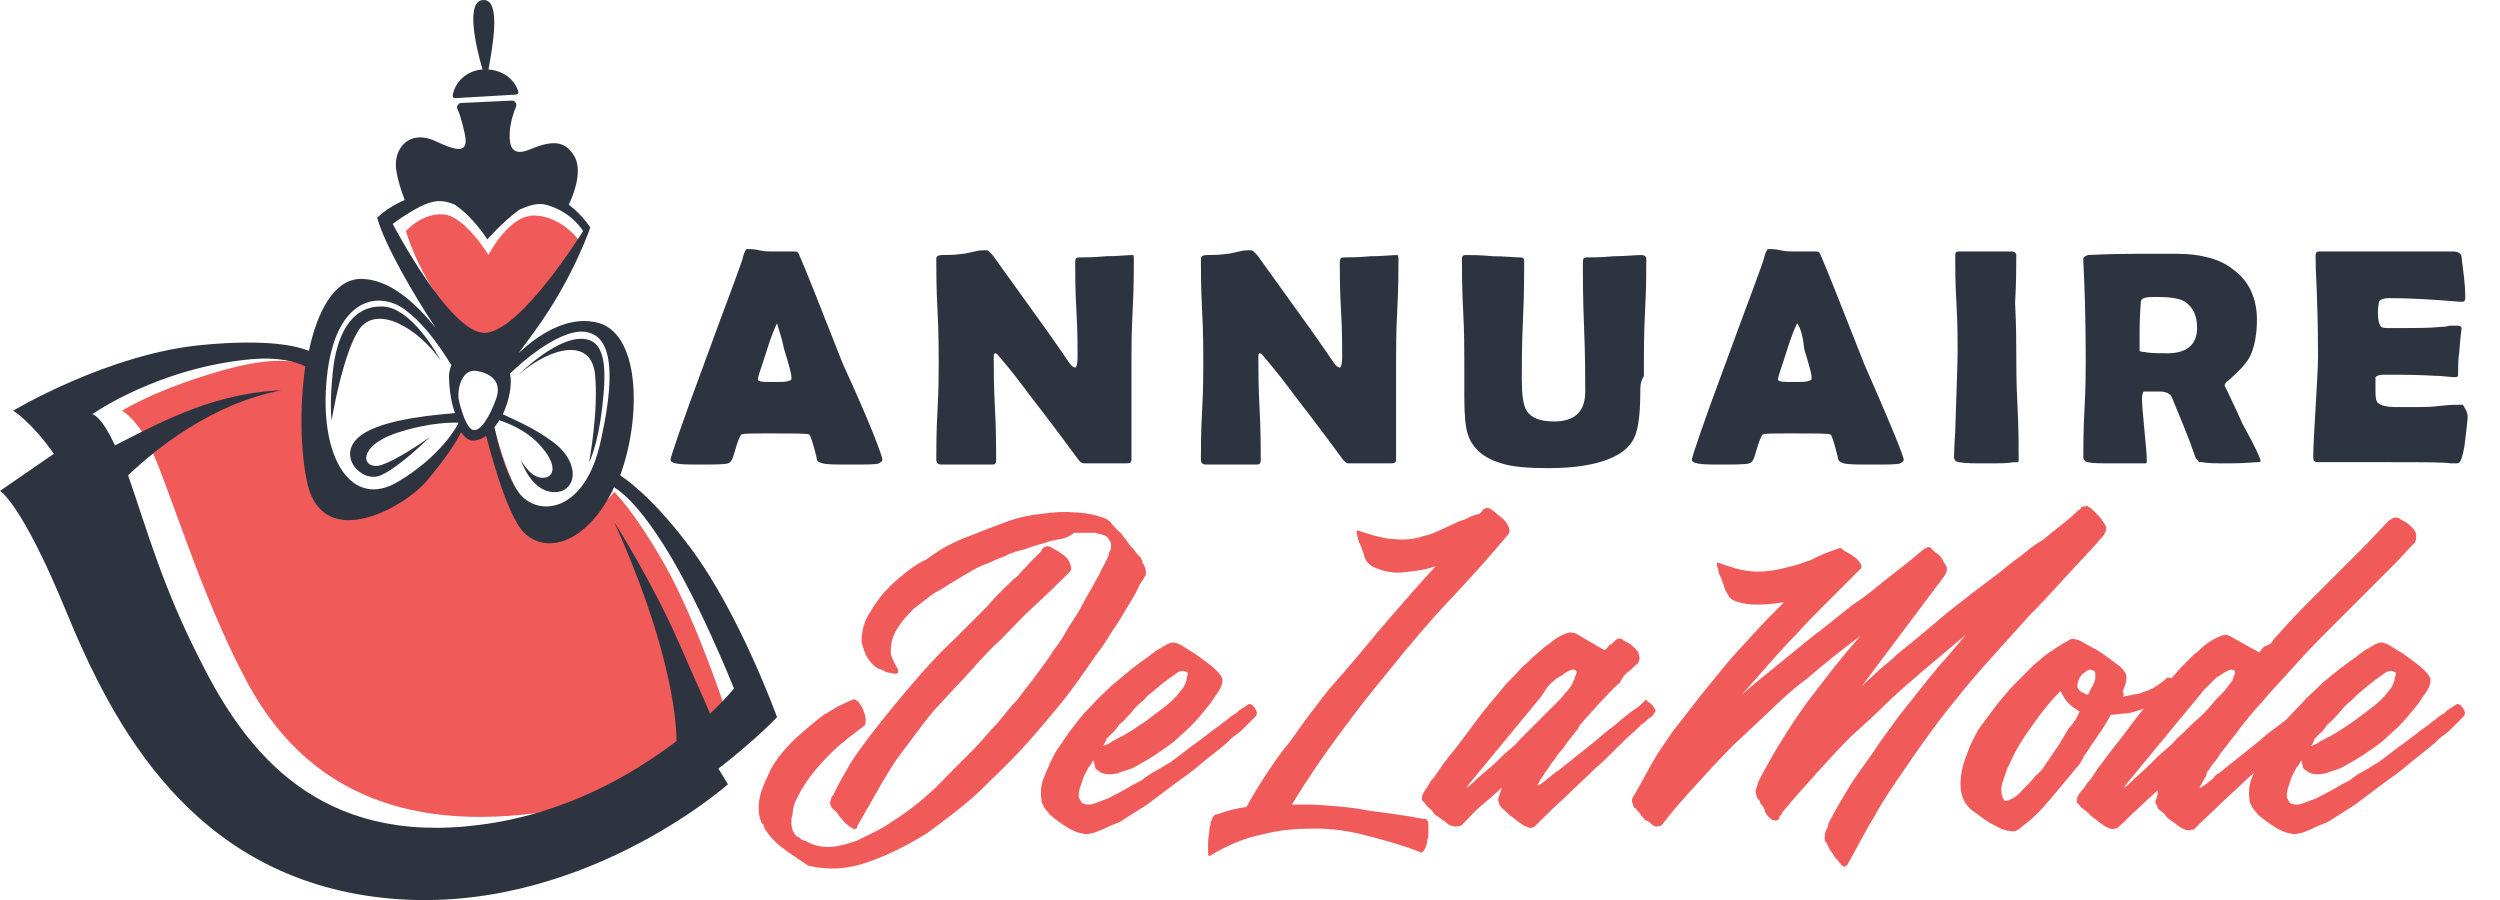 <?xml version="1.0" encoding="utf-8"?>
<!-- Generator: Adobe Illustrator 24.1.0, SVG Export Plug-In . SVG Version: 6.00 Build 0)  -->
<svg version="1.1" id="Layer_1" xmlns="http://www.w3.org/2000/svg" xmlns:xlink="http://www.w3.org/1999/xlink" x="0px" y="0px"
	 width="208.8px" height="75.2px" viewBox="0 0 208.8 75.2" style="enable-background:new 0 0 208.8 75.2;" xml:space="preserve">
<style type="text/css">
	.st0{fill:#2E343F;}
	.st1{fill:#F05B5A;}
</style>
<g>
	<path class="st0" d="M73.7,38.4c0,0.1-0.1,0.2-0.3,0.3s-1,0.1-2.4,0.1c-1.2,0-1.9,0-2.3-0.1s-0.5-0.2-0.5-0.5
		c-0.3-1.2-0.5-1.8-0.6-1.9c-0.1-0.1-1.2-0.1-3.4-0.1c-1.4,0-2.2,0-2.3,0.1c-0.1,0.1-0.3,0.6-0.5,1.3c-0.2,0.7-0.3,1-0.6,1.1
		c-0.3,0.1-1.2,0.1-2.9,0.1c-1.2,0-1.9-0.1-1.9-0.4c0-0.2,0.9-2.9,2.8-8c2-5.5,3.2-8.5,3.3-9.1c0.1-0.3,0.2-0.5,0.3-0.5
		c0.2,0,0.6,0,1,0.1c0.4,0.1,0.8,0.1,1,0.1c0.2,0,0.5,0,1,0c0.4,0,0.7,0,1,0c0.2,0,0.3,0.1,0.4,0.4c0.4,0.9,1.6,3.9,3.6,9
		C72.7,35.4,73.7,38.1,73.7,38.4z M64.9,27c-0.2,0.4-0.5,1.1-0.9,2.4c-0.4,1.3-0.7,2-0.7,2.3c0,0.1,0.2,0.2,0.7,0.2
		c0.3,0,0.7,0,1.2,0c0.5,0,0.8-0.1,0.9-0.2c0,0,0-0.1,0-0.2c0-0.3-0.2-1-0.6-2.3C65.3,28.2,65,27.4,64.9,27z"/>
	<path class="st0" d="M94.7,21.6c0,0.9,0,2.4-0.1,4.3s-0.1,3.3-0.1,4.3v8.2c0,0.2-0.1,0.3-0.4,0.3c-0.2,0-0.5,0-0.9,0
		c-0.4,0-0.7,0-0.9,0c-0.2,0-0.5,0-0.9,0c-0.4,0-0.7,0-0.9,0c-0.1,0-0.3-0.1-0.5-0.4c-0.6-0.8-1.9-2.6-4-5.3
		c-0.6-0.8-1.4-1.9-2.7-3.4c0,0-0.1-0.1-0.2-0.1c-0.1,0.1-0.1,0.1-0.1,0.3c0,0.9,0,2.5,0.1,4.3c0.1,1.8,0.1,3.4,0.1,4.3
		c0,0.3-0.1,0.4-0.3,0.4h-4.3c-0.2,0-0.4-0.1-0.4-0.4c0-0.9,0-2.3,0.1-4.1s0.1-3.2,0.1-4.1c0-0.9,0-2.4-0.1-4.3s-0.1-3.3-0.1-4.3
		c0-0.2,0.2-0.3,0.5-0.3c0.5,0,1,0,1.7-0.1c0.2,0,0.5-0.1,1-0.2c0.4-0.1,0.7-0.1,1-0.1c0.1,0,0.2,0.1,0.5,0.4l4.6,6.4
		c0.4,0.6,1,1.4,1.8,2.6c0.2,0.3,0.4,0.4,0.5,0.4s0.2-0.3,0.2-0.9c0-0.9,0-2.2-0.1-3.9c-0.1-1.7-0.1-3.1-0.1-4
		c0-0.3,0.1-0.4,0.3-0.4c0.5,0,1.2,0,2.3-0.1c1,0,1.7-0.1,2.3-0.1C94.6,21.2,94.7,21.3,94.7,21.6z"/>
	<path class="st0" d="M116.8,21.6c0,0.9,0,2.4-0.1,4.3s-0.1,3.3-0.1,4.3v8.2c0,0.2-0.1,0.3-0.4,0.3c-0.2,0-0.5,0-0.9,0
		c-0.4,0-0.7,0-0.9,0c-0.2,0-0.5,0-0.9,0c-0.4,0-0.7,0-0.9,0c-0.1,0-0.3-0.1-0.5-0.4c-0.6-0.8-1.9-2.6-4-5.3
		c-0.6-0.8-1.4-1.9-2.7-3.4c0,0-0.1-0.1-0.2-0.1c-0.1,0.1-0.1,0.1-0.1,0.3c0,0.9,0,2.5,0.1,4.3c0.1,1.8,0.1,3.4,0.1,4.3
		c0,0.3-0.1,0.4-0.3,0.4h-4.3c-0.2,0-0.4-0.1-0.4-0.4c0-0.9,0-2.3,0.1-4.1s0.1-3.2,0.1-4.1c0-0.9,0-2.4-0.1-4.3s-0.1-3.3-0.1-4.3
		c0-0.2,0.2-0.3,0.5-0.3c0.5,0,1,0,1.7-0.1c0.2,0,0.5-0.1,1-0.2c0.4-0.1,0.7-0.1,1-0.1c0.1,0,0.2,0.1,0.5,0.4l4.6,6.4
		c0.4,0.6,1,1.4,1.8,2.6c0.2,0.3,0.4,0.4,0.5,0.4s0.2-0.3,0.2-0.9c0-0.9,0-2.2-0.1-3.9c-0.1-1.7-0.1-3.1-0.1-4
		c0-0.3,0.1-0.4,0.3-0.4c0.5,0,1.2,0,2.3-0.1c1,0,1.7-0.1,2.3-0.1C116.6,21.2,116.8,21.3,116.8,21.6z"/>
	<path class="st0" d="M137,32.6c0,2.2-0.2,3.6-0.7,4.3c-0.9,1.4-3.3,2.2-7,2.2c-1.6,0-3-0.1-3.9-0.4c-1.4-0.4-2.4-1.2-2.8-2.4
		c-0.2-0.6-0.3-1.6-0.3-3.1c0-0.3,0-0.8,0-1.5s0-1.1,0-1.5c0-0.9,0-2.5-0.1-4.3c-0.1-1.9-0.1-3.4-0.1-4.3c0-0.2,0.1-0.3,0.3-0.3
		c0.5,0,1.2,0,2.3,0.1c1,0,1.7,0.1,2.3,0.1c0.2,0,0.3,0.1,0.3,0.3c0,1.1,0,2.8-0.1,4.9c-0.1,2.2-0.1,3.8-0.1,4.9
		c0,1.3,0.1,2.2,0.4,2.7c0.4,0.6,1.1,0.9,2.3,0.9c1.7,0,2.6-0.8,2.6-2.5c0-1.2,0-3-0.1-5.4c-0.1-2.5-0.1-4.2-0.1-5.4
		c0-0.3,0.1-0.4,0.3-0.4c0.5,0,1.2,0,2.3-0.1c1,0,1.7-0.1,2.3-0.1c0.2,0,0.4,0.1,0.4,0.3c0,0.9,0,2.4-0.1,4.3s-0.1,3.4-0.1,4.3
		c0,0.3,0,0.7,0,1.2C137,31.9,137,32.3,137,32.6z"/>
	<path class="st0" d="M159,38.4c0,0.1-0.1,0.2-0.3,0.3s-1,0.1-2.4,0.1c-1.2,0-1.9,0-2.3-0.1c-0.3-0.1-0.5-0.2-0.5-0.5
		c-0.3-1.2-0.5-1.8-0.6-1.9c-0.1-0.1-1.2-0.1-3.4-0.1c-1.4,0-2.2,0-2.3,0.1c-0.1,0.1-0.3,0.6-0.5,1.3s-0.3,1-0.6,1.1
		c-0.3,0.1-1.2,0.1-2.9,0.1c-1.2,0-1.9-0.1-1.9-0.4c0-0.2,0.9-2.9,2.8-8c2-5.5,3.2-8.5,3.3-9.1c0.1-0.3,0.2-0.5,0.3-0.5
		c0.2,0,0.6,0,1,0.1c0.4,0.1,0.8,0.1,1,0.1c0.2,0,0.5,0,1,0s0.7,0,1,0c0.2,0,0.3,0.1,0.4,0.4c0.4,0.9,1.6,3.9,3.6,9
		C157.9,35.4,159,38.1,159,38.4z M150.1,27c-0.2,0.4-0.5,1.1-0.9,2.4c-0.4,1.3-0.7,2-0.7,2.3c0,0.1,0.2,0.2,0.7,0.2
		c0.3,0,0.7,0,1.2,0c0.5,0,0.8-0.1,0.9-0.2c0,0,0-0.1,0-0.2c0-0.3-0.2-1-0.6-2.3C150.6,28.2,150.4,27.4,150.1,27z"/>
	<path class="st0" d="M168.4,29.5c0,1,0,2.5,0.1,4.4c0.1,1.9,0.1,3.5,0.1,4.4c0,0.2,0,0.3-0.1,0.3c0,0-0.1,0-0.3,0
		c-0.5,0.1-1.2,0.1-2.2,0.1c-1.2,0-1.9,0-2.4-0.1c-0.2,0-0.4-0.2-0.4-0.4c0,0.1,0-0.6,0.1-2.2c0.1-3.4,0.2-5.5,0.2-6.7
		c0-0.9,0-2.3-0.1-4c-0.1-1.7-0.1-3.1-0.1-4c0-0.2,0.1-0.3,0.3-0.3c0.3,0,0.6,0,1.1,0s0.9,0,1.1,0c0.3,0,0.6,0,1.1,0s0.9,0,1.1,0
		c0.2,0,0.4,0.1,0.4,0.3c0,0.9,0,2.3-0.1,4C168.4,27.3,168.4,28.6,168.4,29.5z"/>
	<path class="st0" d="M188.8,38.5c0,0.1-0.1,0.1-0.2,0.1c-0.3,0-1.1,0.1-2.4,0.1c-1.1,0-1.8,0-2.3-0.1c-0.2,0-0.3,0-0.3-0.1
		c0,0-0.1-0.1-0.2-0.2c-0.1-0.3-0.3-0.8-0.5-1.4c-0.3-0.8-0.8-2-1.5-3.7c-0.1-0.3-0.5-0.5-1-0.5c0.2,0-0.2,0-1.3,0
		c-0.1,0-0.2,0.2-0.2,0.6c0,0.6,0.1,1.4,0.2,2.6c0.1,1.1,0.2,1.9,0.2,2.6c0,0.1,0,0.2-0.1,0.2s-0.2,0-0.3,0c-0.5,0-1.2,0-2.3,0
		c-1.2,0-1.9,0-2.2-0.1c-0.2,0-0.4-0.2-0.4-0.4c0-0.9,0-2.3,0.1-4.1s0.1-3.2,0.1-4.1c0-3.5-0.1-6.2-0.2-8.2v-0.2
		c0-0.1,0.1-0.2,0.4-0.3c0.3,0,1.5-0.1,3.8-0.1c1.5,0,2.8,0,3.7,0c1.8,0,3.5,0.4,4.6,1.3c1.3,0.9,2,2.4,2,4.2c0,1.2-0.2,2.2-0.5,2.9
		c-0.3,0.7-1,1.4-1.9,2.2c-0.2,0.1-0.3,0.3-0.3,0.4c0,0,0.5,1,1.5,3.2C188.4,37.4,188.8,38.3,188.8,38.5z M183.5,27.4
		c0-1-0.3-1.7-1-2.2c-0.5-0.3-1.3-0.4-2.5-0.4c-0.8,0-1.2,0.1-1.2,0.4c0,0.3-0.1,1.1-0.1,2.5c0,0.2,0,0.5,0,0.8c0,0.4,0,0.6,0,0.8
		c0,0,0.1,0.1,0.4,0.1c0.5,0.1,1,0.1,1.6,0.1C182.6,29.6,183.5,28.8,183.5,27.4z"/>
	<path class="st0" d="M206.1,34.8c0,0.3-0.1,1-0.2,1.9c-0.1,1-0.3,1.6-0.4,1.8c-0.1,0.2-0.2,0.2-0.4,0.2c-0.1,0-0.2,0-0.4,0
		c-0.6-0.1-2.4-0.1-5.3-0.1c-0.6,0-1.6,0-2.9,0s-2.3,0-2.9,0c-0.3,0-0.4-0.1-0.4-0.4c0-0.9,0.1-2.4,0.2-4.2c0.1-1.8,0.2-3.3,0.2-4.2
		s0-2.7-0.1-5.3c0-0.6-0.1-1.6-0.1-3v-0.2c0-0.2,0.1-0.3,0.3-0.3c0.6,0,1.5,0,2.8,0s2.2,0,2.8,0s1.5,0,2.8,0s2.2,0,2.8,0
		c0.4,0,0.7,0.2,0.7,0.5c0,0.2,0.1,0.8,0.2,1.7c0.1,0.9,0.1,1.5,0.1,1.7s-0.1,0.3-0.2,0.3c0,0-0.1,0-0.3,0c-2.3-0.2-4.2-0.3-5.9-0.3
		c-0.4,0-0.7,0.1-0.8,0.3c0,0.1-0.1,0.4-0.1,0.9c0,0.6,0.1,0.9,0.2,1.1c0.1,0.2,0.4,0.2,0.8,0.2c0.1,0,0.2,0,0.5,0
		c0.2,0,0.4,0,0.6,0c1,0,2.2,0,3.2-0.1c0.1,0,0.3,0,0.7-0.1c0.3,0,0.5,0,0.7,0s0.3,0.1,0.3,0.3c0-0.2-0.1,0.5-0.2,1.9
		c-0.1,0.6-0.1,1.3-0.1,1.9c0,0.2-0.1,0.2-0.4,0.2l-1.1-0.1c-0.5,0-1.5-0.1-3.3-0.1H199c-0.3,0-0.5,0.1-0.6,0.2c0,0,0,0.3,0,0.8
		c0,0.6,0,1,0.1,1.2c0.1,0.3,0.7,0.5,1.6,0.5c0,0,0.6,0,1.8,0c0.4,0,1.1,0,1.9-0.1s1.5-0.1,1.9-0.1C206,34.3,206.1,34.5,206.1,34.8z
		"/>
</g>
<g>
	<path class="st1" d="M25.9,30.7c0,0-1.5-1.4-7.2,0.2c-5.7,1.6-8.5,3.4-8.5,3.4s1.2,0.7,2.2,2.7c1.7,3.5,4.3,12.6,8.2,19.9
		c3,5.6,8.7,11.8,20.8,11.3s16.1-6,16.1-6l3.1-2.9c0,0-2.3-7.1-5-12c-2.8-4.9-4.3-6.2-4.3-6.2s-3,3.8-5.6,2.9
		c-2.6-0.9-4.4-8.2-4.4-8.2s-0.8,0.8-1.6,0.7s-1.2-0.9-1.2-0.9s-3.3,4.8-5.8,6s-5.1,0.9-5.8-2.8C26.1,35,26,30.9,26,30.9L25.9,30.7z
		"/>
	<path class="st1" d="M40.7,29.1c0,0-1.3-0.5-3.6-3.6c-2.3-3-3.2-6.2-3.2-6.2s1.3-1.5,3.1-1.4s3.8,3.4,3.8,3.4s1.7-3.4,3.9-3.3
		s3.6,2,3.6,2S43.3,29.4,40.7,29.1z"/>
	<g>
		<path class="st0" d="M38,8.2l5.1-0.3c0.1,0,0.2-0.1,0.2-0.2C43,6.6,42,5.9,40.8,5.8C41.1,4.1,41.9,0,40.4,0
			c-1.6,0-0.6,4.1-0.1,5.8C39,5.9,38,6.8,37.8,8C37.8,8.1,37.9,8.2,38,8.2z"/>
		<path class="st0" d="M64.9,59.9c0,0-3.1-8.6-7.2-14.1c-2.6-3.5-4.7-5.3-5.9-6.1c1.8-4.9,1.7-12.1-2.1-12.8
			c-2.5-0.5-4.9,1.2-6.4,2.6c0.4-0.5,0.8-1.1,1.4-1.9c3.2-4.4,4.6-8.6,4.6-8.6s-0.7-1.1-1.8-1.9c0.3-0.6,1.2-2.7,0.5-4
			c-0.8-1.4-1.9-1.4-3.8-0.6c-1.7,0.7-1.7-0.7-1.6-1.8c0.1-0.7,0.3-1.3,0.5-1.8c0.1-0.2-0.1-0.5-0.3-0.5l-4.3,0.2
			c-0.2,0-0.4,0.3-0.3,0.5c0.2,0.4,0.4,1.1,0.6,2c0.4,1.7-0.5,1.6-2.4,0.7c-1.9-0.9-3.1,0.2-3.3,1.5c-0.2,0.9,0.4,2.6,0.7,3.4
			c-1.6,0.7-2.3,1.5-2.3,1.5c0.7,2.4,3.1,6.5,4.9,9.2c-1.6-2-3.9-4.2-6.4-4.1c-2.1,0.1-3.5,2.7-4.2,6c-1-0.4-3.4-1-8.8-0.5
			c-7.9,0.7-15.9,5.5-15.9,5.5s1.5,0.9,3.4,3.6L0,41c0,0,1.8,1,5.5,10C9.4,60.5,16,73.3,32.1,75s28.7-9.5,28.7-9.5L60,64.2
			C63.1,61.8,64.9,59.9,64.9,59.9z M50.2,36.7c-1.3,6.3-5.4,6.5-6.9,4.4c-1.2-1.7-1.8-4.5-2-5.4c0.1-0.2,0.3-0.4,0.4-0.6
			c0.6,0.2,2.3,0.8,3.5,2.2c1.5,1.7,1,2.7,0,2.6c-1-0.1-1.7-1.5-1.7-1.5s0.8,2.6,2.7,2.7c1.9,0.1,2.4-2.3,0.1-4.1
			c-1.7-1.3-3.5-2-4.3-2.4c0.5-1.1,0.8-2.4,0.6-3.4c0,0,3.3-3.3,5.8-3.5C50.9,27.6,51.6,30.4,50.2,36.7z M38.3,33.3
			c-0.1-0.9,0.3-2.6,1.6-2.3c1.1,0.2,2.1,0.9,1.5,2.4c-0.5,1.4-1.3,2.7-1.9,2.5C39,35.8,38.5,34.3,38.3,33.3z M36,16.9
			c0.7-0.2,1.3-0.1,2,0.2c1.6,1.1,2.7,2.9,2.7,2.9s1.3-1.5,2.7-2.5c0.7-0.3,1.5-0.6,2.2-0.4c2.2,0.6,3.1,2.2,3.1,2.2
			s-5.2,8.4-8.2,8.5c-2.9,0.1-7.7-9.1-7.7-9.1S34.8,17.2,36,16.9z M27.3,31.5c0.7-6.8,4.5-7.3,6.7-5.5c1.8,1.4,3.2,3.7,3.7,4.5
			c-0.1,0.2-0.2,0.6-0.2,0.9c0,0.7,0.1,2,0.5,3.1c-0.9,0.1-6,0.4-7.9,1.9c-2.1,1.6,0.1,4,1.7,3.3s4.1-3.2,4.1-3.2s-2.9,2.1-4.3,2.4
			c-1.4,0.2-1.7-1.6,1.4-2.7c3-1,5-0.9,5.3-0.9l0,0c-0.1,0.3-1.5,2.8-5,4.9C29.4,42.6,26.6,38.3,27.3,31.5z M59.3,59.6
			c-0.4-1-1.2-2.7-2.5-5.7c-2.3-5.3-5.5-10.3-5.5-10.3c4.5,10,5.2,16.1,5.2,18.3c-3.7,2.8-9.3,6.1-16.5,7
			c-13.3,1.7-19.4-6-23.2-13.6c-3.2-6.2-4.5-11-6.1-15.6c2.3-2.2,7-6,12.8-7.1c0,0-3.6,0-8,1.8c-2.5,1-4.5,2.1-5.9,2.8
			c-1.2-2.6-1.9-2.6-1.9-2.6S13.2,30.7,21,30c2.2-0.2,3.7,0.2,4.5,0.6c-0.5,3.4-0.4,7.3,0.2,9.9c1.4,5.6,8.1,1.9,10-0.4
			c1.5-1.8,2.5-3.3,2.8-4c0.3,0.4,0.6,0.7,1,0.7c0.3,0,0.7-0.1,1.1-0.4c0.3,1.1,1.6,6.2,3,7.9c1.7,2,5.2,1.4,7.6-3.4
			c0-0.1,0.1-0.2,0.1-0.2c0.8,0.5,2,1.6,3.6,4c3.2,4.7,6.4,12.8,6.4,12.8S60.6,58.4,59.3,59.6z"/>
		<path class="st0" d="M49.7,31.3c0.3,3.1-0.5,7.3-0.5,7.3s0.7-1.2,1.1-4.6c0.4-3.4,0.3-5.8-1.9-5.7c-2.2,0.1-5.1,3-5.1,3
			C46.1,28.9,49.4,28.2,49.7,31.3z"/>
		<path class="st0" d="M36.8,30.1c0,0-2.4-4.6-5-4.5c-2.6,0-3.7,2.6-4,5.4c-0.3,2.9-0.1,4.1-0.1,4.1s0.9-5.5,2.3-7.6
			C31.5,25.4,34.9,27.4,36.8,30.1z"/>
	</g>
</g>
<g>
	<path class="st1" d="M88.7,45c-0.6,0.1-1.1,0.2-1.6,0.4c-0.5,0.1-1,0.3-1.6,0.5c-0.5,0.1-1.1,0.3-1.7,0.6c-0.6,0.2-1.1,0.5-1.7,0.7
		c-0.5,0.2-1,0.5-1.5,0.8s-1,0.6-1.5,0.9c-0.4,0.3-0.9,0.5-1.3,0.8c-0.4,0.3-0.8,0.6-1.3,1c-0.3,0.2-0.5,0.5-0.8,0.8
		c-0.3,0.3-0.5,0.6-0.7,0.9c-0.2,0.3-0.4,0.7-0.5,1.1c-0.1,0.4-0.1,0.7-0.1,1.1c0.1,0.4,0.3,0.8,0.6,1.3c0,0,0,0,0,0h0v0.1
		c0,0.1,0,0.1,0,0.1c0,0,0,0.1,0,0.1H75c-0.1,0.1-0.3,0.1-0.6,0c-0.3,0-0.5-0.1-0.6-0.2c-0.2-0.1-0.4-0.1-0.5-0.2
		c-0.2-0.1-0.3-0.2-0.4-0.3c-0.5-0.5-0.7-1-0.9-1.7c-0.1-0.5,0-0.9,0.1-1.4c0.1-0.4,0.3-0.9,0.6-1.3c0.2-0.4,0.5-0.8,0.8-1.2
		c0.3-0.4,0.6-0.7,0.9-1c0.4-0.4,0.9-0.8,1.4-1.2c0.5-0.4,1-0.7,1.6-1c0.6-0.4,1.1-0.8,1.7-1.1c0.6-0.3,1.2-0.6,1.8-0.8
		c1-0.4,2-0.8,3.1-1.2s2.1-0.6,3.1-0.7c0.8-0.1,1.7-0.2,2.6-0.1c0.9,0,1.8,0.2,2.6,0.5c0.2,0.1,0.4,0.2,0.6,0.5
		c0.2,0.2,0.4,0.5,0.7,0.7c0.2,0.3,0.4,0.5,0.6,0.8c0.2,0.3,0.4,0.5,0.5,0.6c0.1,0.1,0.2,0.3,0.3,0.4c0.1,0.1,0.2,0.2,0.3,0.3
		c0,0.1,0.1,0.2,0.1,0.3c0,0.1,0.1,0.2,0.1,0.2c0.1,0.2,0.2,0.4,0.2,0.6c0,0.1,0,0.2,0,0.3c0,0.1-0.1,0.1-0.1,0.2
		c-0.1,0.1-0.1,0.2-0.2,0.3c-0.1,0.1-0.1,0.2-0.2,0.3c-0.2,0.5-0.5,1-0.8,1.5c-0.3,0.5-0.6,1-0.9,1.5c-0.4,0.6-0.8,1.2-1.1,1.7
		s-0.8,1.1-1.2,1.7c-0.9,1.3-1.8,2.6-2.8,3.8c-1,1.2-2,2.4-3.1,3.6c-1,1.1-2.2,2.2-3.5,3.5c-1.4,1.3-2.9,2.4-4.4,3.5
		c-1.6,1-3.2,1.8-4.9,2.4c-1.7,0.6-3.3,0.7-5,0.3c-0.6-0.4-1.2-0.8-1.9-1.3c-0.7-0.5-1.2-1-1.6-1.6c-0.1-0.1-0.2-0.3-0.2-0.4
		c0-0.1-0.1-0.2-0.2-0.3c-0.3-0.7-0.3-1.5-0.1-2.3c0.2-0.8,0.6-1.5,0.9-2.2c0.5-0.9,1.2-1.7,2-2.5c0.8-0.7,1.6-1.4,2.4-2
		c0.4-0.2,0.8-0.5,1.2-0.7c0.4-0.2,0.8-0.4,1.3-0.6c0.1,0,0.2,0.1,0.4,0.2c0.1,0.2,0.3,0.4,0.4,0.7c0.1,0.3,0.2,0.5,0.2,0.8
		c0,0.3,0,0.4-0.1,0.5c-0.9,0.7-1.9,1.4-2.8,2.3c-0.9,0.9-1.7,1.8-2.3,2.8c-0.2,0.3-0.4,0.7-0.6,1.1c-0.2,0.4-0.3,0.8-0.3,1.2
		c-0.1,0.2-0.1,0.5-0.1,0.8c0,0.3,0.1,0.6,0.3,0.9c0.1,0.1,0.1,0.2,0.3,0.2c0.1,0.1,0.3,0.3,0.5,0.3c0.2,0.1,0.4,0.2,0.6,0.3
		c0.6,0.2,1.2,0.3,1.9,0.2c0.7-0.1,1.3-0.3,1.9-0.5c0.6-0.3,1.2-0.6,1.8-0.9s1.1-0.7,1.6-1c1.5-1,2.9-2.2,4.2-3.6
		c0.7-0.7,1.4-1.4,2.1-2.1c0.7-0.7,1.3-1.5,2-2.2c0.6-0.7,1.1-1.4,1.7-2c0.5-0.7,1.1-1.4,1.6-2.1c0.5-0.7,1-1.3,1.4-2
		c0.5-0.6,0.9-1.3,1.3-2c0.4-0.6,0.8-1.2,1.1-1.8c0.3-0.6,0.7-1.2,1-1.8c0.1-0.2,0.3-0.5,0.4-0.7c0.1-0.2,0.2-0.5,0.4-0.8
		c0.1-0.2,0.2-0.4,0.3-0.6c0.1-0.2,0.1-0.4,0.2-0.6c0.1-0.1,0.1-0.3,0.1-0.4c0-0.1,0-0.3-0.1-0.4c-0.1-0.2-0.2-0.4-0.5-0.5
		c-0.2-0.1-0.5-0.1-0.7-0.2h-1.1c-0.2,0-0.5,0-0.7,0C89.2,44.9,89,44.9,88.7,45z M89.4,47.7c-0.9,0.9-1.9,1.9-2.9,2.8
		c-1,0.9-1.9,1.9-2.9,2.9c-0.9,0.8-1.7,1.7-2.5,2.6c-0.8,0.9-1.7,1.8-2.5,2.7c-0.7,0.7-1.3,1.5-1.9,2.3c-0.6,0.8-1.2,1.6-1.8,2.4
		c-0.6,0.9-1.2,1.9-1.7,2.8c-0.5,0.9-1.1,1.9-1.6,2.8c0,0.1,0,0.2-0.1,0.2c-0.1,0.1-0.3,0-0.6-0.2c-0.2-0.2-0.4-0.3-0.5-0.5
		c-0.2-0.2-0.3-0.3-0.4-0.5c-0.1-0.1-0.2-0.3-0.4-0.4c-0.1-0.1-0.2-0.2-0.2-0.3c-0.1-0.1-0.1-0.3,0-0.5c0-0.2,0.1-0.3,0.2-0.4
		c0.4-0.9,0.9-1.7,1.4-2.6c0.5-0.8,1.1-1.6,1.7-2.4c1.4-1.8,2.8-3.5,4.2-5.1c0.9-1,1.8-2,2.8-2.9c0.9-0.9,1.9-1.9,2.8-2.8
		c0.4-0.5,0.8-0.9,1.2-1.3c0.4-0.4,0.8-0.8,1.3-1.2c0.3-0.4,0.7-0.7,1-1.1c0.3-0.3,0.7-0.7,1-1c0-0.1,0-0.1,0.1-0.2s0.1-0.1,0.1-0.1
		c0.2-0.1,0.4-0.1,0.6,0c0.1,0.1,0.3,0.2,0.5,0.3c0.2,0.1,0.4,0.3,0.6,0.4c0.2,0.2,0.3,0.3,0.4,0.5C89.5,47.4,89.5,47.5,89.4,47.7z"
		/>
	<path class="st1" d="M91.3,63.5c-0.1,0.2-0.2,0.4-0.4,0.6c-0.1,0.3-0.3,0.5-0.4,0.8c-0.1,0.3-0.2,0.6-0.3,0.9
		c-0.1,0.3-0.1,0.5-0.1,0.8c0,0.1,0.1,0.1,0.1,0.2c0,0,0.1,0.1,0.1,0.2c0.1,0.1,0.3,0.2,0.6,0.2c0.3,0,0.5-0.1,0.8-0.2
		c0.3-0.1,0.5-0.2,0.8-0.3c0.2-0.1,0.4-0.2,0.6-0.3c0.4-0.2,0.7-0.4,1.1-0.6c0.3-0.2,0.7-0.4,1.1-0.6c0.4-0.3,0.8-0.6,1.2-0.8
		c0.4-0.2,0.8-0.5,1.2-0.7c0.7-0.5,1.3-1,2-1.5c0.7-0.5,1.3-1,2-1.5c0.3-0.2,0.5-0.4,0.8-0.6c0.2-0.2,0.5-0.4,0.7-0.5
		c0.1-0.1,0.2-0.1,0.2-0.2c0.1-0.1,0.2-0.1,0.3-0.2c0.1-0.1,0.2-0.1,0.3-0.2c0.1-0.1,0.2-0.1,0.3-0.2c0.1,0,0.2,0,0.3,0.1
		c0.1,0.1,0.2,0.2,0.3,0.4c0.1,0.2,0.1,0.3,0,0.5c-0.3,0.3-0.6,0.6-0.9,0.9c-0.2,0.2-0.5,0.5-0.8,0.7c-0.3,0.2-0.5,0.4-0.8,0.7
		c-0.7,0.6-1.4,1.1-2.1,1.7s-1.4,1.1-2.1,1.6c-0.4,0.3-0.8,0.6-1.2,0.9c-0.4,0.3-0.8,0.6-1.2,0.9l-2.2,1.4c-0.2,0.1-0.4,0.2-0.7,0.3
		c-0.3,0.1-0.6,0.3-0.9,0.4s-0.6,0.3-0.9,0.3c-0.3,0.1-0.5,0.1-0.7,0c-0.2,0-0.5-0.1-0.9-0.3c-0.4-0.2-0.7-0.4-1.1-0.7
		c-0.4-0.3-0.7-0.5-0.9-0.8c-0.3-0.3-0.4-0.6-0.5-0.8c-0.1-0.7-0.1-1.4,0.2-2.1s0.6-1.5,1.1-2.3c0.5-0.7,1-1.5,1.5-2.1
		c0.5-0.7,1-1.2,1.4-1.6c0.5-0.6,1.1-1.1,1.6-1.6c0.6-0.5,1.2-1,1.8-1.5c0.3-0.2,0.5-0.4,0.8-0.6c0.3-0.2,0.6-0.4,0.8-0.6
		c0.2-0.1,0.4-0.3,0.6-0.4c0.2-0.1,0.5-0.3,0.7-0.4c0.2-0.1,0.3-0.1,0.3-0.1c0.2-0.1,0.4,0,0.7,0.1c0.2,0.1,0.5,0.3,0.8,0.5
		c0.4,0.2,0.8,0.5,1.2,0.8c0.4,0.3,0.8,0.6,1.1,0.9s0.5,0.6,0.5,0.8c0,0.4-0.2,0.8-0.5,1.2c-0.3,0.4-0.5,0.8-0.8,1.1
		c-0.4,0.5-0.8,1-1.3,1.5c-0.5,0.5-1,0.9-1.4,1.3c-0.5,0.4-1.1,0.8-1.7,1.2c-0.6,0.4-1.2,0.7-1.7,1c-0.4,0.2-0.9,0.3-1.4,0.5
		c-0.5,0.1-1,0.1-1.4-0.1c-0.1-0.1-0.3-0.2-0.4-0.3C91.4,63.8,91.4,63.7,91.3,63.5z M92.1,62.3c0.3-0.1,0.6-0.2,0.8-0.4
		c0.3-0.1,0.5-0.3,0.8-0.4c0.7-0.4,1.3-0.8,1.9-1.2c0.4-0.3,0.8-0.6,1.2-0.9c0.4-0.3,0.8-0.6,1.2-1c0.2-0.2,0.4-0.4,0.6-0.7
		c0.3-0.3,0.4-0.6,0.5-0.9c0-0.1,0-0.3,0.1-0.4c0-0.2,0-0.3-0.2-0.3c-0.1-0.1-0.4-0.1-0.7,0.1c-0.3,0.2-0.7,0.5-1.1,0.8
		c-0.4,0.3-0.7,0.6-1.1,0.9s-0.5,0.5-0.6,0.6c-0.4,0.3-0.7,0.6-1,1c-0.3,0.3-0.6,0.7-1,1c-0.1,0.1-0.2,0.3-0.3,0.4
		c-0.1,0.1-0.2,0.3-0.4,0.4c-0.1,0.1-0.1,0.1-0.2,0.2c0,0.1-0.1,0.1-0.2,0.2C92.4,61.8,92.3,62.1,92.1,62.3z"/>
	<path class="st1" d="M118.9,68.4c0.1,0,0.1,0,0.2,0c0.1,0.1,0.2,0.2,0.2,0.5c0,0.1,0,0.3,0,0.5c0,0.3,0,0.5-0.1,0.8
		c0,0.3-0.1,0.5-0.2,0.7c-0.1,0.2-0.2,0.3-0.3,0.3c-1.5-0.6-3-1-4.5-1.4c-1.5-0.4-2.9-0.6-4.4-0.6c-1.5,0-2.9,0.1-4.4,0.5
		c-1.5,0.3-2.9,0.9-4.4,1.8h0c-0.1,0-0.1-0.2-0.1-0.4s0-0.5,0-0.8c0-0.3,0.1-0.6,0.1-0.9c0-0.3,0.1-0.5,0.1-0.5c0-0.1,0-0.1,0-0.2
		c0-0.1,0.1-0.1,0.1-0.2c0.1-0.3,0.2-0.5,0.5-0.5c0.8-0.3,1.6-0.5,2.4-0.6c0.5-0.9,1.1-1.9,1.7-2.8s1.2-1.8,1.9-2.6
		c0.7-1,1.4-2,2.2-3c0.7-1,1.5-1.9,2.3-2.8c1.3-1.5,2.5-3,3.8-4.5c1.3-1.5,2.6-3,3.9-4.4c-0.9,0.3-1.7,0.4-2.7,0.5
		c-0.9,0.1-1.8-0.1-2.6-0.5c-0.3-0.2-0.5-0.4-0.6-0.7c-0.1-0.2-0.1-0.4-0.2-0.6s-0.1-0.4-0.2-0.5c0,0,0-0.1-0.1-0.2
		c0-0.1-0.1-0.3-0.1-0.4c0-0.1-0.1-0.3-0.1-0.4c0-0.1,0-0.2,0.1-0.2c0.9,0.3,1.8,0.6,2.7,0.7c0.9,0.1,1.8,0.1,2.7-0.2
		c0.4-0.1,0.8-0.2,1.2-0.4c0.4-0.2,0.7-0.3,1.1-0.5c0.4-0.2,0.8-0.4,1.2-0.5c0.4-0.2,0.8-0.4,1.3-0.5c0,0,0-0.1,0.1-0.1
		c0,0,0-0.1,0.1-0.1c0-0.1,0.1-0.2,0.2-0.2c0.1-0.1,0.3-0.1,0.5,0c0.1,0.1,0.3,0.2,0.5,0.4c0.2,0.2,0.4,0.3,0.6,0.5
		c0.2,0.2,0.3,0.4,0.4,0.6c0.1,0.2,0.1,0.4,0,0.6c-1.6,1.9-3.3,3.8-5,5.6c-1.7,1.8-3.3,3.7-4.9,5.7c-1.5,1.8-2.9,3.6-4.3,5.5
		c-1.4,1.9-2.7,3.8-3.9,5.8c0.3,0,0.6,0,0.9,0s0.6,0,0.9,0c1.6,0.1,3.1,0.2,4.6,0.5C115.8,67.9,117.4,68.1,118.9,68.4z"/>
	<path class="st1" d="M134.7,53.7c0.1-0.1,0.2-0.2,0.3-0.3v0h0c0.2-0.1,0.4-0.1,0.5,0c0.1,0.1,0.3,0.2,0.5,0.3
		c0.2,0.1,0.4,0.3,0.6,0.5c0.2,0.2,0.3,0.4,0.3,0.6c0.1,0.2,0,0.4-0.1,0.6c-0.3,0.2-0.5,0.5-0.8,0.7s-0.5,0.5-0.7,0.9
		c-0.6,0.5-1.1,1.1-1.7,1.7c-0.5,0.6-1.1,1.2-1.6,1.8c-0.1,0.1-0.1,0.2-0.2,0.3c0,0.1-0.1,0.2-0.2,0.3c-0.2,0.3-0.5,0.6-0.7,0.9
		c-0.2,0.3-0.4,0.6-0.7,0.9c-0.2,0.2-0.3,0.5-0.5,0.7c-0.2,0.2-0.3,0.5-0.5,0.7c-0.2,0.3-0.4,0.6-0.6,0.9c0,0,0,0.1-0.1,0.2
		s-0.1,0.2,0,0.2h0c0,0,0.1-0.1,0.3-0.2c0.1-0.1,0.3-0.2,0.5-0.4c0.2-0.1,0.3-0.3,0.5-0.4c0.1-0.1,0.2-0.2,0.3-0.2
		c0.5-0.4,1-0.8,1.5-1.2s1-0.8,1.5-1.2c0.4-0.3,0.8-0.7,1.2-1c0.4-0.3,0.8-0.6,1.1-0.9c0.3-0.2,0.6-0.5,0.9-0.7
		c0.3-0.2,0.6-0.4,0.9-0.7c0.1-0.1,0.1-0.1,0.2-0.2s0.2,0,0.2,0.1c0.1,0,0.1,0.1,0.2,0.1c0.1,0.1,0.1,0.1,0.2,0.2
		c0.1,0.1,0.1,0.2,0.2,0.3s0.1,0.2,0,0.3c0,0.1-0.1,0.1-0.1,0.1c0,0,0,0,0,0.1c-0.1,0.1-0.2,0.2-0.4,0.3c-0.2,0.2-0.4,0.4-0.6,0.5
		c-0.2,0.2-0.4,0.4-0.5,0.5c-0.6,0.5-1.1,1-1.7,1.6s-1.1,1.1-1.7,1.6c-0.8,0.8-1.7,1.6-2.5,2.4c-0.9,0.8-1.7,1.6-2.5,2.4
		c-0.1,0.1-0.2,0.1-0.2,0.1c-0.1,0.1-0.3,0-0.4,0c-0.1-0.1-0.3-0.1-0.4-0.2c-0.3-0.2-0.6-0.4-0.8-0.6c-0.2-0.1-0.4-0.3-0.6-0.5
		c-0.2-0.2-0.4-0.3-0.5-0.5c-0.1-0.1-0.1-0.2-0.1-0.3c-0.1-0.1-0.1-0.3,0-0.5s0.1-0.4,0.2-0.6c0,0,0,0,0-0.1c-0.5,0.5-1.1,1-1.7,1.5
		c-0.6,0.5-1.1,1.1-1.6,1.6c-0.1,0-0.1,0.1-0.2,0.1s-0.1,0-0.2,0c-0.1,0.1-0.2,0-0.4,0c-0.2-0.1-0.3-0.1-0.4-0.2
		c-0.1-0.1-0.2-0.2-0.4-0.3c-0.1-0.1-0.3-0.2-0.4-0.3c-0.2-0.1-0.4-0.3-0.5-0.5c-0.2-0.2-0.4-0.3-0.5-0.5c-0.1-0.1-0.2-0.3-0.3-0.3
		c-0.1-0.2,0-0.4,0-0.5c0.1-0.2,0.2-0.4,0.3-0.5c0.1-0.1,0.2-0.3,0.3-0.5c0.1-0.2,0.2-0.3,0.4-0.5c0.2-0.3,0.4-0.6,0.6-0.9
		c0.2-0.3,0.4-0.5,0.6-0.8c0.6-0.7,1.1-1.4,1.7-2.2s1.1-1.5,1.7-2.2c0.3-0.4,0.7-0.8,1-1.2c0.3-0.4,0.7-0.8,1.1-1.2
		c0.3-0.3,0.6-0.7,1-1c0.3-0.3,0.7-0.7,1.1-1c0.1-0.1,0.3-0.3,0.6-0.5s0.5-0.4,0.8-0.6s0.6-0.3,0.8-0.4c0.3-0.1,0.5-0.1,0.8,0
		l2.4,1.4c0.2-0.1,0.3-0.3,0.5-0.5C134.5,53.9,134.6,53.8,134.7,53.7z M128.7,58.2l-6.1,7.4l-0.1,0.2c0,0,0.3-0.2,0.7-0.6
		c0.4-0.4,0.9-0.8,1.5-1.3c0.5-0.5,1-1,1.5-1.4c0.5-0.4,0.7-0.7,0.8-0.8c0.5-0.5,1.1-1.1,1.6-1.6c0.5-0.5,1.1-1.1,1.7-1.7
		c0.2-0.2,0.4-0.5,0.6-0.7s0.4-0.5,0.5-0.8c0.1-0.1,0.1-0.3,0.2-0.5c0.1-0.2,0.1-0.3,0-0.4c-0.1-0.1-0.3-0.1-0.5,0
		c-0.2,0.1-0.4,0.2-0.5,0.3c-0.1,0.1-0.3,0.2-0.5,0.3c-0.2,0.1-0.3,0.3-0.5,0.4c-0.2,0.2-0.4,0.4-0.5,0.6
		C129,57.8,128.8,58,128.7,58.2z"/>
	<path class="st1" d="M155.4,53.1c-1.5,1.1-3,2.3-4.5,3.6c-1.1,0.8-2.1,1.7-3.1,2.7c-1,0.9-2,1.9-3,2.8c-1.1,1.1-2.1,2.2-3.1,3.3
		c-1,1.1-2,2.2-2.9,3.4c-0.1,0.1-0.2,0.1-0.3,0.1c-0.2,0.1-0.4,0-0.6-0.2s-0.4-0.3-0.5-0.3c-0.1-0.2-0.3-0.3-0.4-0.5
		c-0.1-0.2-0.3-0.3-0.4-0.5c-0.1,0-0.2-0.1-0.2-0.3c-0.1-0.1-0.1-0.3-0.1-0.4c0-0.1,0.1-0.3,0.2-0.4c0.5-0.9,1-1.8,1.5-2.7
		s1.1-1.7,1.7-2.6c0.7-0.9,1.4-1.8,2.1-2.7c0.7-0.9,1.4-1.7,2.1-2.6c0.8-1,1.7-1.9,2.5-2.8c0.8-0.9,1.7-1.8,2.6-2.7
		c-0.7,0.1-1.4,0.2-2.2,0.2c-0.7,0-1.5-0.1-2.1-0.4c-0.1-0.1-0.3-0.2-0.3-0.3c-0.1-0.2-0.2-0.3-0.3-0.5c-0.1-0.2-0.1-0.4-0.2-0.6
		c-0.1-0.2-0.1-0.4-0.2-0.5c0,0,0-0.1-0.1-0.2c0-0.1-0.1-0.3-0.1-0.4c0-0.1-0.1-0.3-0.1-0.4c0-0.1,0-0.2,0-0.2h0.1
		c0.9,0.3,1.7,0.6,2.6,0.7c0.9,0.1,1.8,0,2.7-0.2c0.4-0.1,0.8-0.2,1.2-0.3c0.4-0.1,0.8-0.3,1.2-0.4c0.7-0.4,1.5-0.7,2.4-1
		c0.1-0.1,0.2,0,0.3,0.1v0c0.1,0.1,0.3,0.2,0.5,0.3c0.2,0.1,0.4,0.3,0.6,0.4c0.2,0.2,0.3,0.3,0.4,0.5c0.1,0.2,0.1,0.4-0.1,0.5
		c-0.9,0.9-1.8,1.8-2.7,2.7c-0.9,0.9-1.8,1.8-2.6,2.7c-0.8,0.8-1.5,1.6-2.3,2.5s-1.5,1.7-2.2,2.5c1.1-1,2.3-1.9,3.5-2.9
		c1.1-0.9,2.3-1.9,3.5-2.8c0.9-0.7,1.8-1.5,2.7-2.1s1.8-1.4,2.7-2.1c0.9-0.7,1.8-1.4,2.5-2c0.1-0.1,0.1-0.1,0.1-0.1
		c0,0,0.1,0,0.1-0.1c0.1,0,0.1-0.1,0.2-0.1c0.1,0,0.1-0.1,0.2-0.1c0.1,0,0.3,0,0.3,0.1c0.1,0.1,0.2,0.2,0.3,0.3
		c0.1,0.1,0.3,0.2,0.4,0.3c0.2,0.2,0.3,0.5,0.5,0.8c0.2,0.3,0.1,0.6-0.1,0.9l-6.9,9.2c0.5-0.5,1-0.9,1.5-1.4c0.5-0.4,1-0.8,1.5-1.3
		c1.4-1.1,2.8-2.3,4.1-3.4c1.4-1.1,2.8-2.2,4.3-3.3c0.6-0.5,1.2-1,1.8-1.4c0.6-0.5,1.2-1,1.9-1.4c0.5-0.4,1-0.8,1.5-1.2
		c0.5-0.4,1-0.8,1.5-1.3c0.1,0,0.2-0.1,0.2-0.2c0.1-0.1,0.1-0.1,0.2-0.1s0.1,0,0.2,0c0.1-0.1,0.1-0.1,0.2,0c0,0,0.1,0.1,0.2,0.1
		c0.1,0.1,0.2,0.2,0.3,0.3c0.1,0.1,0.2,0.2,0.3,0.3c0.2,0.2,0.4,0.5,0.6,0.8c0.2,0.3,0.1,0.6-0.1,0.9c-1,1.2-2.1,2.3-3.1,3.4
		c-1,1.1-2,2.2-3.1,3.3c-0.9,1-1.8,2-2.7,3c-0.9,1-1.8,2-2.7,3.1c-0.9,1.1-1.8,2.2-2.6,3.3c-0.8,1.1-1.6,2.2-2.4,3.4
		c-0.9,1.3-1.8,2.6-2.5,3.9c-0.8,1.3-1.5,2.7-2.3,4.1c0,0,0,0.1-0.1,0.1s-0.1,0.1-0.1,0.1c-0.1,0-0.3-0.1-0.5-0.4s-0.4-0.4-0.4-0.5
		c-0.1-0.2-0.3-0.4-0.4-0.6c-0.1-0.2-0.2-0.4-0.3-0.6c-0.1,0-0.1-0.1-0.1-0.1s0-0.1,0-0.2c0-0.2,0-0.4,0.1-0.6
		c0.1-0.2,0.2-0.4,0.2-0.6c0.5-1,1.1-2,1.7-3c0.6-1,1.3-1.9,2-2.9c0.7-1.1,1.5-2.1,2.2-3.1c0.8-1,1.6-2,2.3-2.9
		c0.6-0.7,1.1-1.4,1.7-2c0.5-0.6,1.1-1.3,1.6-1.9c-0.7,0.6-1.3,1.1-1.9,1.6s-1.3,1.1-1.9,1.6c-1,0.9-2,1.7-2.9,2.6s-1.9,1.8-2.9,2.7
		c-1,1-2,2.1-2.9,3.1c-0.9,1-1.9,2.1-2.8,3.2c-0.1,0.1-0.1,0.3-0.2,0.3c-0.1,0.1-0.1,0.2-0.1,0.3c-0.1,0.1-0.3,0.2-0.4,0.1
		c-0.1,0-0.2,0-0.3-0.1c-0.1-0.1-0.2-0.2-0.3-0.3c-0.1-0.1-0.2-0.3-0.2-0.4c-0.1-0.2-0.1-0.3-0.2-0.4c-0.1-0.1-0.2-0.2-0.2-0.3
		s-0.1-0.2-0.2-0.3c-0.1-0.1-0.1-0.2-0.1-0.3c-0.1-0.2-0.1-0.4,0-0.6c0.1-0.2,0.1-0.4,0.2-0.6c1.2-2.3,2.5-4.4,4-6.5
		C152.2,57,153.7,55,155.4,53.1z"/>
	<path class="st1" d="M177.3,58.2c0.3-0.1,0.6-0.1,0.9-0.2c0.3,0,0.6-0.1,0.8-0.2c0.4-0.1,0.8-0.3,1.1-0.5c0.3-0.2,0.6-0.4,0.9-0.7
		c0.2,0,0.4,0,0.6,0.2c0.2,0.2,0.2,0.4,0.2,0.6c-0.5,0.5-1,0.9-1.6,1.2c-0.5,0.4-1.2,0.6-1.8,0.8c-0.3,0.1-0.7,0.2-1,0.2
		c-0.3,0-0.7,0.1-1.1,0.1c-0.3,0.5-0.6,1.1-1,1.6c-0.3,0.5-0.7,1-1,1.5c-0.1,0.2-0.3,0.3-0.3,0.5c-0.1,0.2-0.2,0.3-0.3,0.5l-1,1.2
		c-0.5,0.6-1,1.2-1.5,1.8c-0.3,0.3-0.6,0.7-0.9,1s-0.6,0.6-1,0.9c-0.1,0.1-0.4,0.3-0.6,0.5c-0.3,0.2-0.5,0.3-0.8,0.2
		c-0.3,0-0.6-0.1-1-0.3c-0.4-0.2-0.8-0.4-1.2-0.7s-0.7-0.5-1.1-0.8c-0.3-0.3-0.5-0.6-0.6-0.8c-0.3-0.7-0.3-1.4-0.2-2.1
		c0.1-0.8,0.4-1.5,0.7-2.3c0.3-0.7,0.7-1.5,1.2-2.1c0.5-0.7,0.9-1.2,1.2-1.6c0.5-0.6,0.9-1.1,1.4-1.6s1-1,1.5-1.5
		c0.2-0.2,0.5-0.4,0.7-0.6s0.5-0.4,0.8-0.6c0.2-0.1,0.4-0.3,0.6-0.4c0.2-0.1,0.4-0.3,0.7-0.4c0,0,0.1,0,0.1-0.1c0,0,0.1,0,0.2-0.1
		c0.2-0.1,0.5,0,0.8,0.1c0.2,0.1,0.5,0.3,0.9,0.5c0.4,0.2,0.9,0.5,1.3,0.8c0.4,0.3,0.8,0.6,1.2,0.9c0.3,0.3,0.5,0.6,0.5,0.8
		c0,0.4-0.1,0.8-0.3,1.2v0.1C177.4,57.9,177.4,58,177.3,58.2z M173.7,59.4c-0.1,0-0.1,0-0.2-0.1c-0.7-0.4-1.1-0.9-1.4-1.6
		c-0.8,0.8-1.6,1.8-2.3,2.8c-0.8,1.1-1.5,2.2-2,3.4c-0.2,0.3-0.3,0.8-0.5,1.3c-0.2,0.5-0.2,1,0,1.5c0.1,0.1,0.1,0.2,0.2,0.2
		c0.5-0.1,1-0.4,1.4-0.9c0.4-0.4,0.8-0.8,1.1-1.2c0.4-0.3,0.7-0.7,1-1.2c0.3-0.4,0.6-0.9,0.9-1.3c0.3-0.5,0.6-1,0.9-1.5
		C173.2,60.4,173.5,59.9,173.7,59.4z M174.4,58c0.1-0.1,0.1-0.1,0.1-0.2c0-0.1,0.1-0.1,0.1-0.2c0-0.1,0.1-0.1,0.1-0.2
		s0.1-0.1,0.1-0.1c0,0,0,0,0-0.1c0.1-0.1,0.1-0.2,0.2-0.5c0-0.1,0-0.2,0-0.4s-0.1-0.3-0.2-0.3c-0.2-0.1-0.4-0.1-0.6,0.1
		c-0.2,0.1-0.4,0.3-0.5,0.5c-0.1,0.2-0.2,0.4-0.2,0.7c0,0.2,0.2,0.5,0.6,0.6c0.1,0.1,0.1,0.1,0.2,0.1C174.3,58,174.4,58,174.4,58z"
		/>
	<path class="st1" d="M189.7,53.7c0.1-0.1,0.1-0.2,0.2-0.3v0c0.8-0.9,1.7-1.9,2.6-2.8c0.9-0.9,1.8-1.8,2.7-2.7
		c0.7-0.7,1.5-1.5,2.2-2.2c0.7-0.7,1.4-1.5,2.1-2.2c0.1-0.1,0.2-0.1,0.3-0.2c0.2-0.1,0.4-0.1,0.6,0c0.1,0.1,0.3,0.2,0.5,0.3
		s0.4,0.3,0.6,0.5c0.2,0.2,0.3,0.4,0.3,0.6s0,0.4-0.1,0.6c-0.6,0.6-1.2,1.3-1.8,1.9s-1.2,1.2-1.8,1.8c-0.7,0.7-1.4,1.4-2.1,2.1
		c-0.7,0.7-1.4,1.4-2.1,2.1c-1.4,1.4-2.6,2.8-3.8,4.1c-0.6,0.6-1.1,1.3-1.7,1.9c-0.5,0.6-1.1,1.3-1.6,2c-0.2,0.3-0.5,0.6-0.7,0.9
		s-0.5,0.6-0.7,0.9c-0.1,0.2-0.3,0.5-0.5,0.7c-0.2,0.2-0.3,0.5-0.5,0.7c-0.1,0.1-0.1,0.3-0.2,0.5c-0.1,0.2-0.2,0.3-0.3,0.5
		c0,0,0,0.1-0.1,0.2s-0.1,0.2,0,0.2h0c0,0,0.1-0.1,0.3-0.2c0.1-0.1,0.3-0.2,0.5-0.4c0.2-0.1,0.3-0.3,0.4-0.4
		c0.1-0.1,0.2-0.2,0.3-0.2c0.5-0.4,1-0.8,1.5-1.2s1-0.8,1.5-1.2c0.4-0.3,0.8-0.7,1.2-1c0.4-0.3,0.8-0.6,1.2-0.9
		c0.3-0.2,0.5-0.5,0.8-0.7c0.3-0.2,0.6-0.4,0.9-0.7c0-0.1,0.1-0.1,0.2-0.2c0.1,0,0.2,0,0.2,0.1c0.1,0,0.1,0.1,0.2,0.1
		c0.1,0.1,0.1,0.1,0.2,0.2c0,0.1,0.1,0.2,0.1,0.3c0.1,0.1,0.1,0.2,0,0.3c-0.1,0.1-0.1,0.1-0.1,0.1c0,0,0,0,0,0.1l-0.3,0.3
		c-0.2,0.2-0.4,0.4-0.6,0.5c-0.2,0.2-0.4,0.4-0.6,0.5c-0.5,0.5-1.1,1-1.6,1.6s-1.1,1.1-1.7,1.6c-0.9,0.8-1.7,1.6-2.6,2.4
		c-0.8,0.8-1.7,1.6-2.5,2.4c-0.1,0.1-0.2,0.1-0.3,0.1c-0.2,0.1-0.3,0-0.5,0c-0.1-0.1-0.3-0.1-0.4-0.2c-0.1-0.1-0.3-0.2-0.4-0.3
		c-0.1-0.1-0.3-0.2-0.4-0.3c-0.2-0.1-0.4-0.3-0.5-0.5c-0.2-0.2-0.4-0.3-0.6-0.5c0-0.1,0-0.2-0.1-0.3c-0.1-0.1-0.1-0.3,0-0.5
		s0.1-0.4,0.1-0.6c0,0,0-0.1,0-0.1c-0.5,0.5-1.1,1-1.6,1.5c-0.6,0.5-1.1,1.1-1.7,1.6c-0.1,0.1-0.2,0.1-0.3,0.1c-0.1,0.1-0.3,0-0.4,0
		c-0.1-0.1-0.3-0.1-0.4-0.2c-0.3-0.2-0.6-0.4-0.8-0.6c-0.2-0.1-0.4-0.3-0.6-0.5c-0.2-0.2-0.4-0.3-0.6-0.5c-0.1-0.1-0.2-0.3-0.3-0.3
		c-0.1-0.2,0-0.4,0-0.5c0.1-0.2,0.2-0.4,0.3-0.5c0.1-0.1,0.3-0.3,0.4-0.5c0.1-0.2,0.2-0.3,0.4-0.5c0.2-0.3,0.4-0.6,0.6-0.9
		s0.4-0.5,0.6-0.8c0.5-0.7,1.1-1.4,1.7-2.2s1.1-1.5,1.7-2.2c0.3-0.4,0.7-0.8,1.1-1.2c0.4-0.4,0.7-0.8,1.1-1.2c0.3-0.3,0.6-0.7,0.9-1
		c0.3-0.3,0.7-0.7,1-1c0.2-0.1,0.4-0.3,0.6-0.5s0.5-0.4,0.8-0.6s0.6-0.3,0.8-0.4c0.3-0.1,0.5-0.1,0.7,0l2.5,1.4
		c0.1-0.1,0.2-0.3,0.4-0.5C189.4,53.9,189.6,53.8,189.7,53.7z M183.6,58.2l-6.1,7.4l-0.1,0.2c0,0,0.3-0.2,0.7-0.6
		c0.4-0.4,0.9-0.8,1.4-1.3c0.5-0.5,1-1,1.5-1.4c0.5-0.4,0.7-0.7,0.8-0.8c0.6-0.5,1.1-1.1,1.7-1.6c0.6-0.5,1.1-1.1,1.6-1.7
		c0.2-0.2,0.5-0.5,0.7-0.7c0.2-0.3,0.4-0.5,0.6-0.8c0.1-0.1,0.1-0.3,0.2-0.5c0.1-0.2,0.1-0.3,0-0.4c-0.1-0.1-0.3-0.1-0.5,0
		c-0.2,0.1-0.4,0.2-0.5,0.3c-0.2,0.1-0.3,0.2-0.5,0.3c-0.1,0.1-0.3,0.3-0.4,0.4c-0.2,0.2-0.4,0.4-0.6,0.6
		C183.9,57.8,183.8,58,183.6,58.2z"/>
	<path class="st1" d="M192.2,63.5c-0.1,0.2-0.2,0.4-0.4,0.6c-0.1,0.3-0.3,0.5-0.4,0.8c-0.1,0.3-0.2,0.6-0.3,0.9
		c-0.1,0.3-0.1,0.5-0.1,0.8c0,0.1,0.1,0.1,0.1,0.2s0.1,0.1,0.1,0.2c0.1,0.1,0.3,0.2,0.6,0.2c0.3,0,0.5-0.1,0.8-0.2
		c0.3-0.1,0.5-0.2,0.8-0.3c0.2-0.1,0.4-0.2,0.6-0.3c0.4-0.2,0.7-0.4,1.1-0.6c0.3-0.2,0.7-0.4,1.1-0.6c0.4-0.3,0.8-0.6,1.2-0.8
		c0.4-0.2,0.8-0.5,1.2-0.7c0.7-0.5,1.3-1,2-1.5s1.3-1,2-1.5c0.3-0.2,0.5-0.4,0.8-0.6c0.2-0.2,0.5-0.4,0.7-0.5
		c0.1-0.1,0.2-0.1,0.2-0.2c0.1-0.1,0.2-0.1,0.3-0.2c0.1-0.1,0.2-0.1,0.3-0.2c0.1-0.1,0.2-0.1,0.3-0.2c0.1,0,0.2,0,0.3,0.1
		c0.1,0.1,0.2,0.2,0.3,0.4c0.1,0.2,0.1,0.3,0,0.5c-0.3,0.3-0.6,0.6-0.9,0.9c-0.2,0.2-0.5,0.5-0.8,0.7c-0.3,0.2-0.5,0.4-0.8,0.7
		c-0.7,0.6-1.4,1.1-2.1,1.7c-0.7,0.6-1.4,1.1-2.1,1.6c-0.4,0.3-0.8,0.6-1.2,0.9c-0.4,0.3-0.8,0.6-1.2,0.9l-2.2,1.4
		c-0.2,0.1-0.4,0.2-0.7,0.3c-0.3,0.1-0.6,0.3-0.9,0.4c-0.3,0.1-0.6,0.3-0.9,0.3c-0.3,0.1-0.5,0.1-0.7,0c-0.2,0-0.5-0.1-0.9-0.3
		c-0.4-0.2-0.7-0.4-1.1-0.7s-0.7-0.5-0.9-0.8c-0.3-0.3-0.4-0.6-0.5-0.8c-0.1-0.7-0.1-1.4,0.2-2.1s0.6-1.5,1.1-2.3
		c0.5-0.7,1-1.5,1.5-2.1c0.5-0.7,1-1.2,1.4-1.6c0.5-0.6,1.1-1.1,1.6-1.6s1.2-1,1.8-1.5c0.3-0.2,0.5-0.4,0.8-0.6s0.6-0.4,0.8-0.6
		c0.2-0.1,0.4-0.3,0.6-0.4c0.2-0.1,0.5-0.3,0.7-0.4c0.2-0.1,0.3-0.1,0.3-0.1c0.2-0.1,0.4,0,0.7,0.1c0.2,0.1,0.5,0.3,0.8,0.5
		c0.4,0.2,0.8,0.5,1.2,0.8c0.4,0.3,0.8,0.6,1.1,0.9s0.5,0.6,0.5,0.8c0,0.4-0.2,0.8-0.5,1.2c-0.3,0.4-0.5,0.8-0.8,1.1
		c-0.4,0.5-0.8,1-1.3,1.5c-0.5,0.5-1,0.9-1.4,1.3c-0.5,0.4-1.1,0.8-1.7,1.2c-0.6,0.4-1.2,0.7-1.7,1c-0.4,0.2-0.9,0.3-1.4,0.5
		c-0.5,0.1-1,0.1-1.4-0.1c-0.1-0.1-0.3-0.2-0.4-0.3S192.3,63.7,192.2,63.5z M193,62.3c0.3-0.1,0.6-0.2,0.8-0.4
		c0.3-0.1,0.5-0.3,0.8-0.4c0.7-0.4,1.3-0.8,1.9-1.2c0.4-0.3,0.8-0.6,1.2-0.9c0.4-0.3,0.8-0.6,1.2-1c0.2-0.2,0.4-0.4,0.6-0.7
		c0.3-0.3,0.4-0.6,0.5-0.9c0-0.1,0-0.3,0.1-0.4c0-0.2,0-0.3-0.2-0.3c-0.1-0.1-0.4-0.1-0.7,0.1s-0.7,0.5-1.1,0.8
		c-0.4,0.3-0.7,0.6-1.1,0.9c-0.3,0.3-0.5,0.5-0.6,0.6c-0.4,0.3-0.7,0.6-1,1c-0.3,0.3-0.6,0.7-1,1c-0.1,0.1-0.2,0.3-0.3,0.4
		c-0.1,0.1-0.2,0.3-0.4,0.4c-0.1,0.1-0.1,0.1-0.2,0.2c0,0.1-0.1,0.1-0.2,0.2C193.3,61.8,193.2,62.1,193,62.3z"/>
</g>
</svg>
